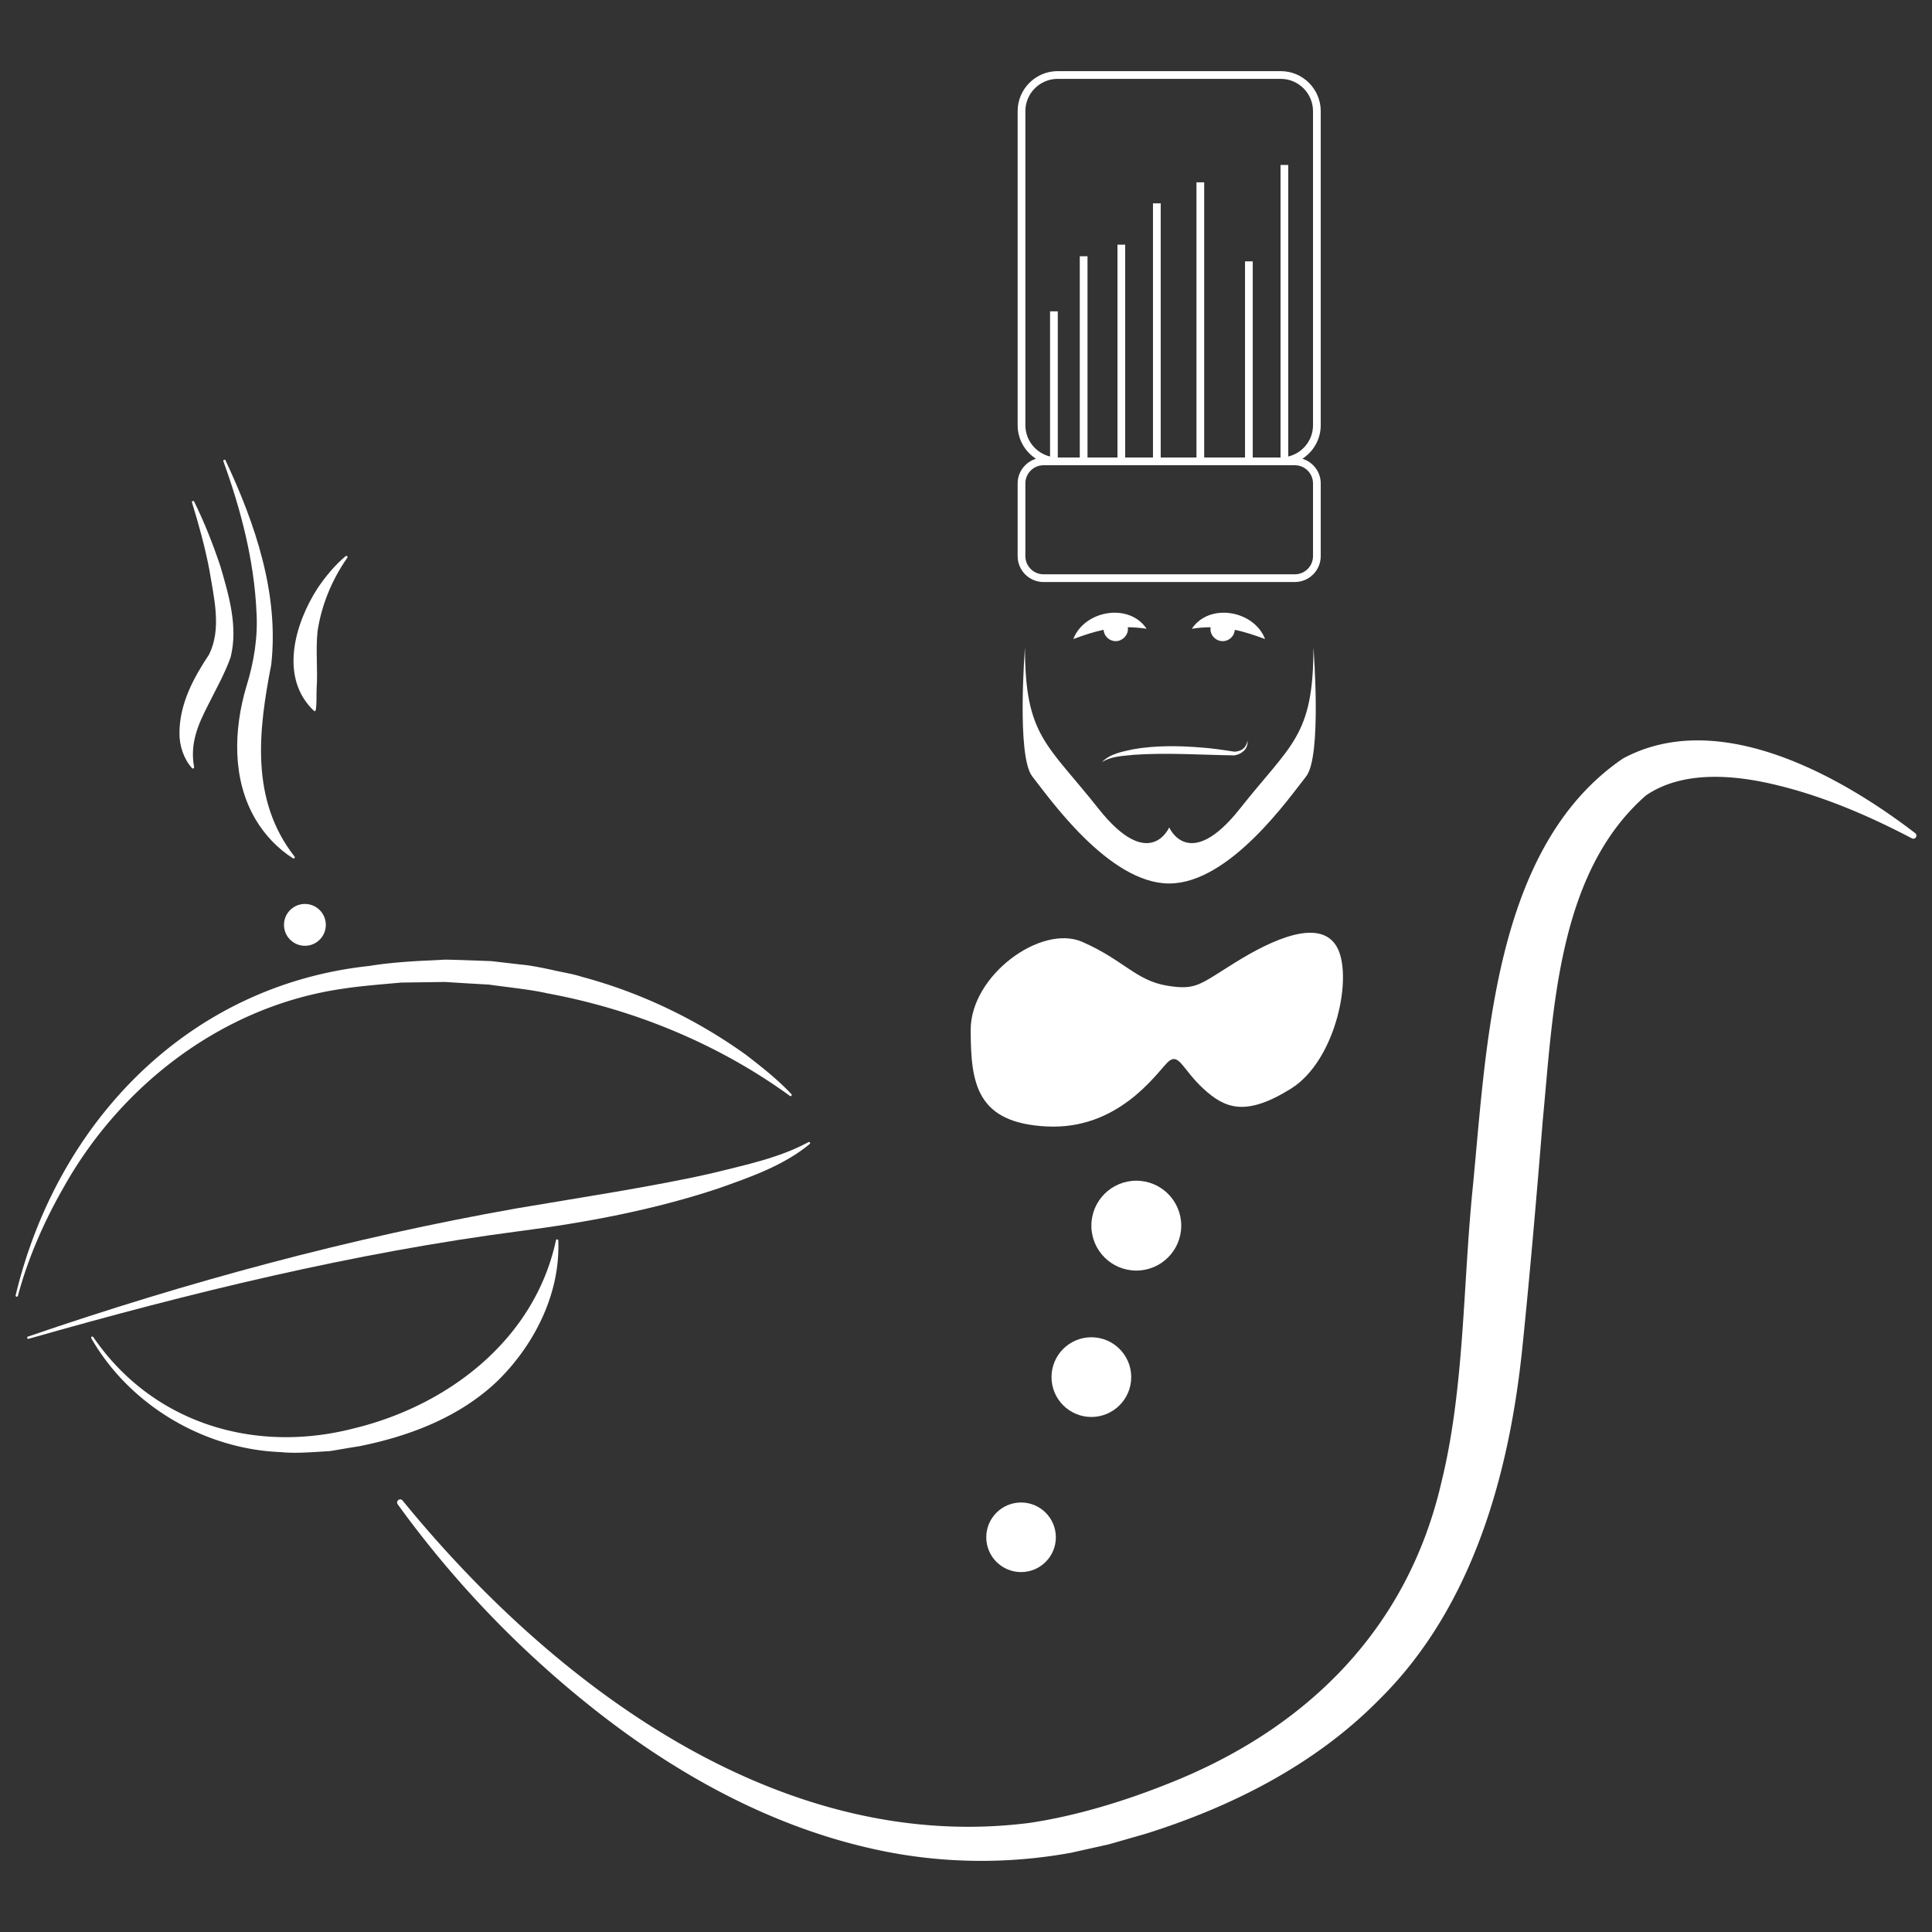 <?xml version="1.0" encoding="UTF-8"?>
<svg data-bbox="8.086 36.82 983.844 926.361" viewBox="0 0 1000 1000" xmlns="http://www.w3.org/2000/svg" data-type="color">
    <rect x="0" y="0" width="1000" height="1000" fill="#333333" stroke="none"/>
    <g>
        <path fill="#ffffff" d="M611.41 634.39c0 12.846-10.414 23.26-23.26 23.26s-23.26-10.414-23.26-23.26 10.414-23.26 23.26-23.26 23.26 10.414 23.26 23.26" data-color="1"/>
        <path d="M564.89 733.42c11.39 0 20.63-9.24 20.63-20.63s-9.24-20.63-20.63-20.63-20.63 9.24-20.63 20.63 9.24 20.63 20.63 20.63" fill="#ffffff" data-color="1"/>
        <path d="M528.5 777.69c-9.94 0-18.01 8.06-18.01 18.01s8.06 18.01 18.01 18.01 18.01-8.06 18.01-18.01-8.06-18.01-18.01-18.01" fill="#ffffff" data-color="1"/>
        <path d="M146.99 478.71c0 5.98 4.85 10.83 10.83 10.83s10.83-4.85 10.83-10.83-4.85-10.83-10.83-10.83-10.83 4.85-10.83 10.83" fill="#ffffff" data-color="1"/>
        <path d="M541.98 583.06c36.44 1.78 56-26.66 62.07-32.89 6.07-6.22 7.7 3.11 18.81 13.33s21.78 14.67 45.33 0 32.44-59.11 23.55-73.77c-8.89-14.67-33.48-3.26-52.14 8.3-18.67 11.55-20.34 14.66-35.55 12.15-16.15-2.67-22.52-13.33-43.85-22.66s-57.77 17.33-57.77 45.46 3.11 48.31 39.55 50.09Z" fill="#ffffff" data-color="1"/>
        <path d="M534.31 401.89c8.27 10.37 39.43 55.4 70.86 55.4s62.59-45.03 70.87-55.4c8.27-10.37 3.79-66.67 3.79-66.67 0 45.91-11.51 49.78-37.98 83.26s-36.67 9.78-36.67 9.78-10.2 23.7-36.67-9.78-37.98-37.35-37.98-83.26c0 0-4.48 56.3 3.79 66.67Z" fill="#ffffff" data-color="1"/>
        <path d="M586.52 387.83c-5.6 1.2-12.05 2.34-16.16 6.65 4.87-3.11 10.94-3.17 16.53-3.8 17.26-1.18 34.46.04 51.81.31 2.05-.23 3.91-1.13 5.32-2.58 1.4-1.4 1.86-3.4 1.74-5.17-.31 1.77-1.11 3.42-2.44 4.4-1.06 1-3.65 1.49-4.43 1.43-5.75-.91-11.52-1.76-17.34-2.18-11.65-.92-23.45-1.09-35.03.93Z" fill="#ffffff" data-color="1"/>
        <path d="M555.55 330.78c5.66-2.13 10.69-3.74 15.65-4.79.24 3.28 2.95 5.87 6.29 5.87s6.34-2.84 6.34-6.34c0-.3-.05-.58-.09-.87 3.08.02 6.28.27 9.73.8-9.1-13.68-32.31-9.47-37.92 5.33" fill="#ffffff" data-color="1"/>
        <path d="M632.86 331.86c3.34 0 6.05-2.59 6.29-5.87 4.96 1.05 9.99 2.66 15.65 4.79-5.62-14.8-28.82-19.01-37.92-5.33 3.45-.53 6.65-.78 9.73-.8-.04.29-.09.57-.09.87 0 3.5 2.84 6.34 6.34 6.34" fill="#ffffff" data-color="1"/>
        <path d="M540.13 301.25h130.08c7.39 0 13.4-6.01 13.4-13.4V250.2c0-6.02-4.02-11.06-9.49-12.75 5.69-3.69 9.49-10.08 9.49-17.36V57.53c0-11.42-9.29-20.71-20.71-20.71H547.44c-11.42 0-20.71 9.29-20.71 20.71V220.1c0 7.28 3.79 13.66 9.49 17.36-5.47 1.68-9.49 6.73-9.49 12.75v37.65c0 7.39 6.01 13.4 13.4 13.4Zm-9.4-81.15V57.53c0-9.21 7.5-16.71 16.71-16.71H662.9c9.21 0 16.71 7.5 16.71 16.71V220.1c0 7.86-5.48 14.43-12.81 16.2V85.38h-4v151.43h-14.38V135.27h-4v101.54h-21.13V94.38h-4v142.43h-18.51V105.26h-4v131.55H582.4V126.65h-4v110.16h-15.51V132.65h-4v104.16h-11.38v-75.65h-4v75.13c-7.31-1.78-12.77-8.34-12.77-16.19Zm0 30.11c0-5.18 4.21-9.4 9.4-9.4h130.08c5.18 0 9.4 4.22 9.4 9.4v37.65c0 5.18-4.21 9.4-9.4 9.4H540.13c-5.18 0-9.4-4.22-9.4-9.4z" fill="#ffffff" data-color="1"/>
        <path d="M177.35 511.78c8.84-1.41 21-2.35 30.3-3.2 4.99-.07 18-.25 22.82-.32 4.89.36 17.66 1.09 22.74 1.38 8.61 1.27 21.62 2.53 29.99 4.49 44.93 8.28 88.53 26.15 125.63 53.09.55.49 1.32-.36.82-.87-7.16-7.64-15.38-14.09-23.67-20.48-25.61-18.35-54.44-32.17-84.98-40.32-4.29-1.46-11-2.47-15.41-3.57-4.61-.97-10.93-2.31-15.6-2.69l-15.73-1.82-15.81-.57-7.9-.2-7.89.42c-9.25.34-22.4 1.29-31.39 2.84C97.43 509.95 29.56 580.81 8.1 670.45a.6.6 0 0 0 .43.71.6.6 0 0 0 .74-.46c5.33-19.86 13.75-38.88 23.96-56.65 30.03-53.34 83.05-93.52 144.12-102.27" fill="#ffffff" data-color="1"/>
        <path d="M371.66 615.18c16.52-5.86 33.76-11.73 47.47-23.06.2-.18.25-.49.11-.73-.18-.33-.63-.38-.91-.16-15.06 8.12-32.4 11.7-48.95 15.82-29.28 6.82-72.04 13.29-102.09 18.42-85.95 15.2-170.38 38.06-252.86 66.36-.74.23-.31 1.38.37 1.14 83.44-23.79 168.15-44.53 254.22-55.75 34.34-4.42 69.8-11.09 102.64-22.05Z" fill="#ffffff" data-color="1"/>
        <path d="M288.96 642.06c.01-.73-1.17-.73-1.2-.04-11.06 51.34-55.81 85.45-104.39 97.26-51.44 13.37-104.42-2.43-135.06-47.17a.604.604 0 0 0-.83-.23c-.29.16-.39.53-.22.82 19.88 34.63 58.35 57.44 98.27 58.92 7.73.8 17.3-.1 25.07-.52 3.18-.45 11.54-1.99 14.84-2.43 26.36-5.21 52.66-15.18 72.36-34.17 19.13-18.89 32.28-45.34 31.16-72.43Z" fill="#ffffff" data-color="1"/>
        <path d="M92.89 379.31c-.1 6.69 2.25 13.57 6.51 18.28.39.48 1.21.04 1.07-.54-2.25-12.17 1.99-21.89 7.21-32.08 3.91-7.89 8.69-16.27 11.68-24.75 4.01-15.9-1.01-32.35-5.22-46.93-3.87-11.56-8.3-22.82-13.65-33.68-.32-.68-1.35-.19-1.11.46 3.53 11.47 6.72 23.05 8.96 34.73 2.42 14.75 6.51 30.75-.19 44.07-7.99 12.03-15.19 25.36-15.26 40.43Z" fill="#ffffff" data-color="1"/>
        <path d="M127.57 355.14c-6.66 22.42-7.55 48.17 4.71 68.99 4.9 8.24 11.6 15.2 19.37 20.13.54.38 1.23-.39.82-.88-23.03-29.42-18.73-65.15-12.07-99.4 4.08-36.75-8.31-72.93-23.68-105.71-.31-.7-1.39-.15-1.09.49 9.08 25.1 15.88 51.24 17.12 77.84.82 13.2-1.33 26.12-5.17 38.53Z" fill="#ffffff" data-color="1"/>
        <path d="M163.43 367.55c.62-4.02.27-7.53.45-11.04.69-10.05-.56-19.62.48-29.73 2.01-13.51 7.44-26.75 15.39-38.07.46-.55-.32-1.29-.85-.84-5.62 4.68-10.26 10.37-14.45 16.48-11.91 18.4-20.12 46.67-1.77 63.75.35.05.68-.19.74-.54Z" fill="#ffffff" data-color="1"/>
        <path d="M991.32 431.25c-39.21-30.09-102.17-65.18-151.32-38.62-67.53 46.08-70.51 149.41-77.81 223.12-4.96 49.49-4.23 103.06-16.02 151.03-17.5 76.5-69.98 128.34-141.89 156.59-22.44 8.97-47.99 16.78-71.96 20.23-129.27 16.2-246.08-71.49-323.87-166.84-.52-.72-1.52-.9-2.24-.37-.72.52-.88 1.52-.36 2.23A533.4 533.4 0 0 0 314.1 889.81c41.64 31.75 89.09 56.96 140.85 67.85 32.5 6.9 66.57 7.32 99.42 1.33l19.58-4.37 19.02-5.45c44.44-13.95 87.77-35.75 120.92-69.48 48.81-48.15 67.7-118.06 74.27-184.02 3.82-37.33 7.32-77.93 10.35-115.58 5.5-57.18 7.63-128.31 53.42-168.36 18.69-12.83 44.91-10.85 66.9-5.56 24.22 5.73 48.03 15.82 70.69 27.72.68.39 1.56.25 2.06-.38.55-.69.44-1.7-.25-2.25Z" fill="#ffffff" data-color="1"/>
    </g>
</svg>
